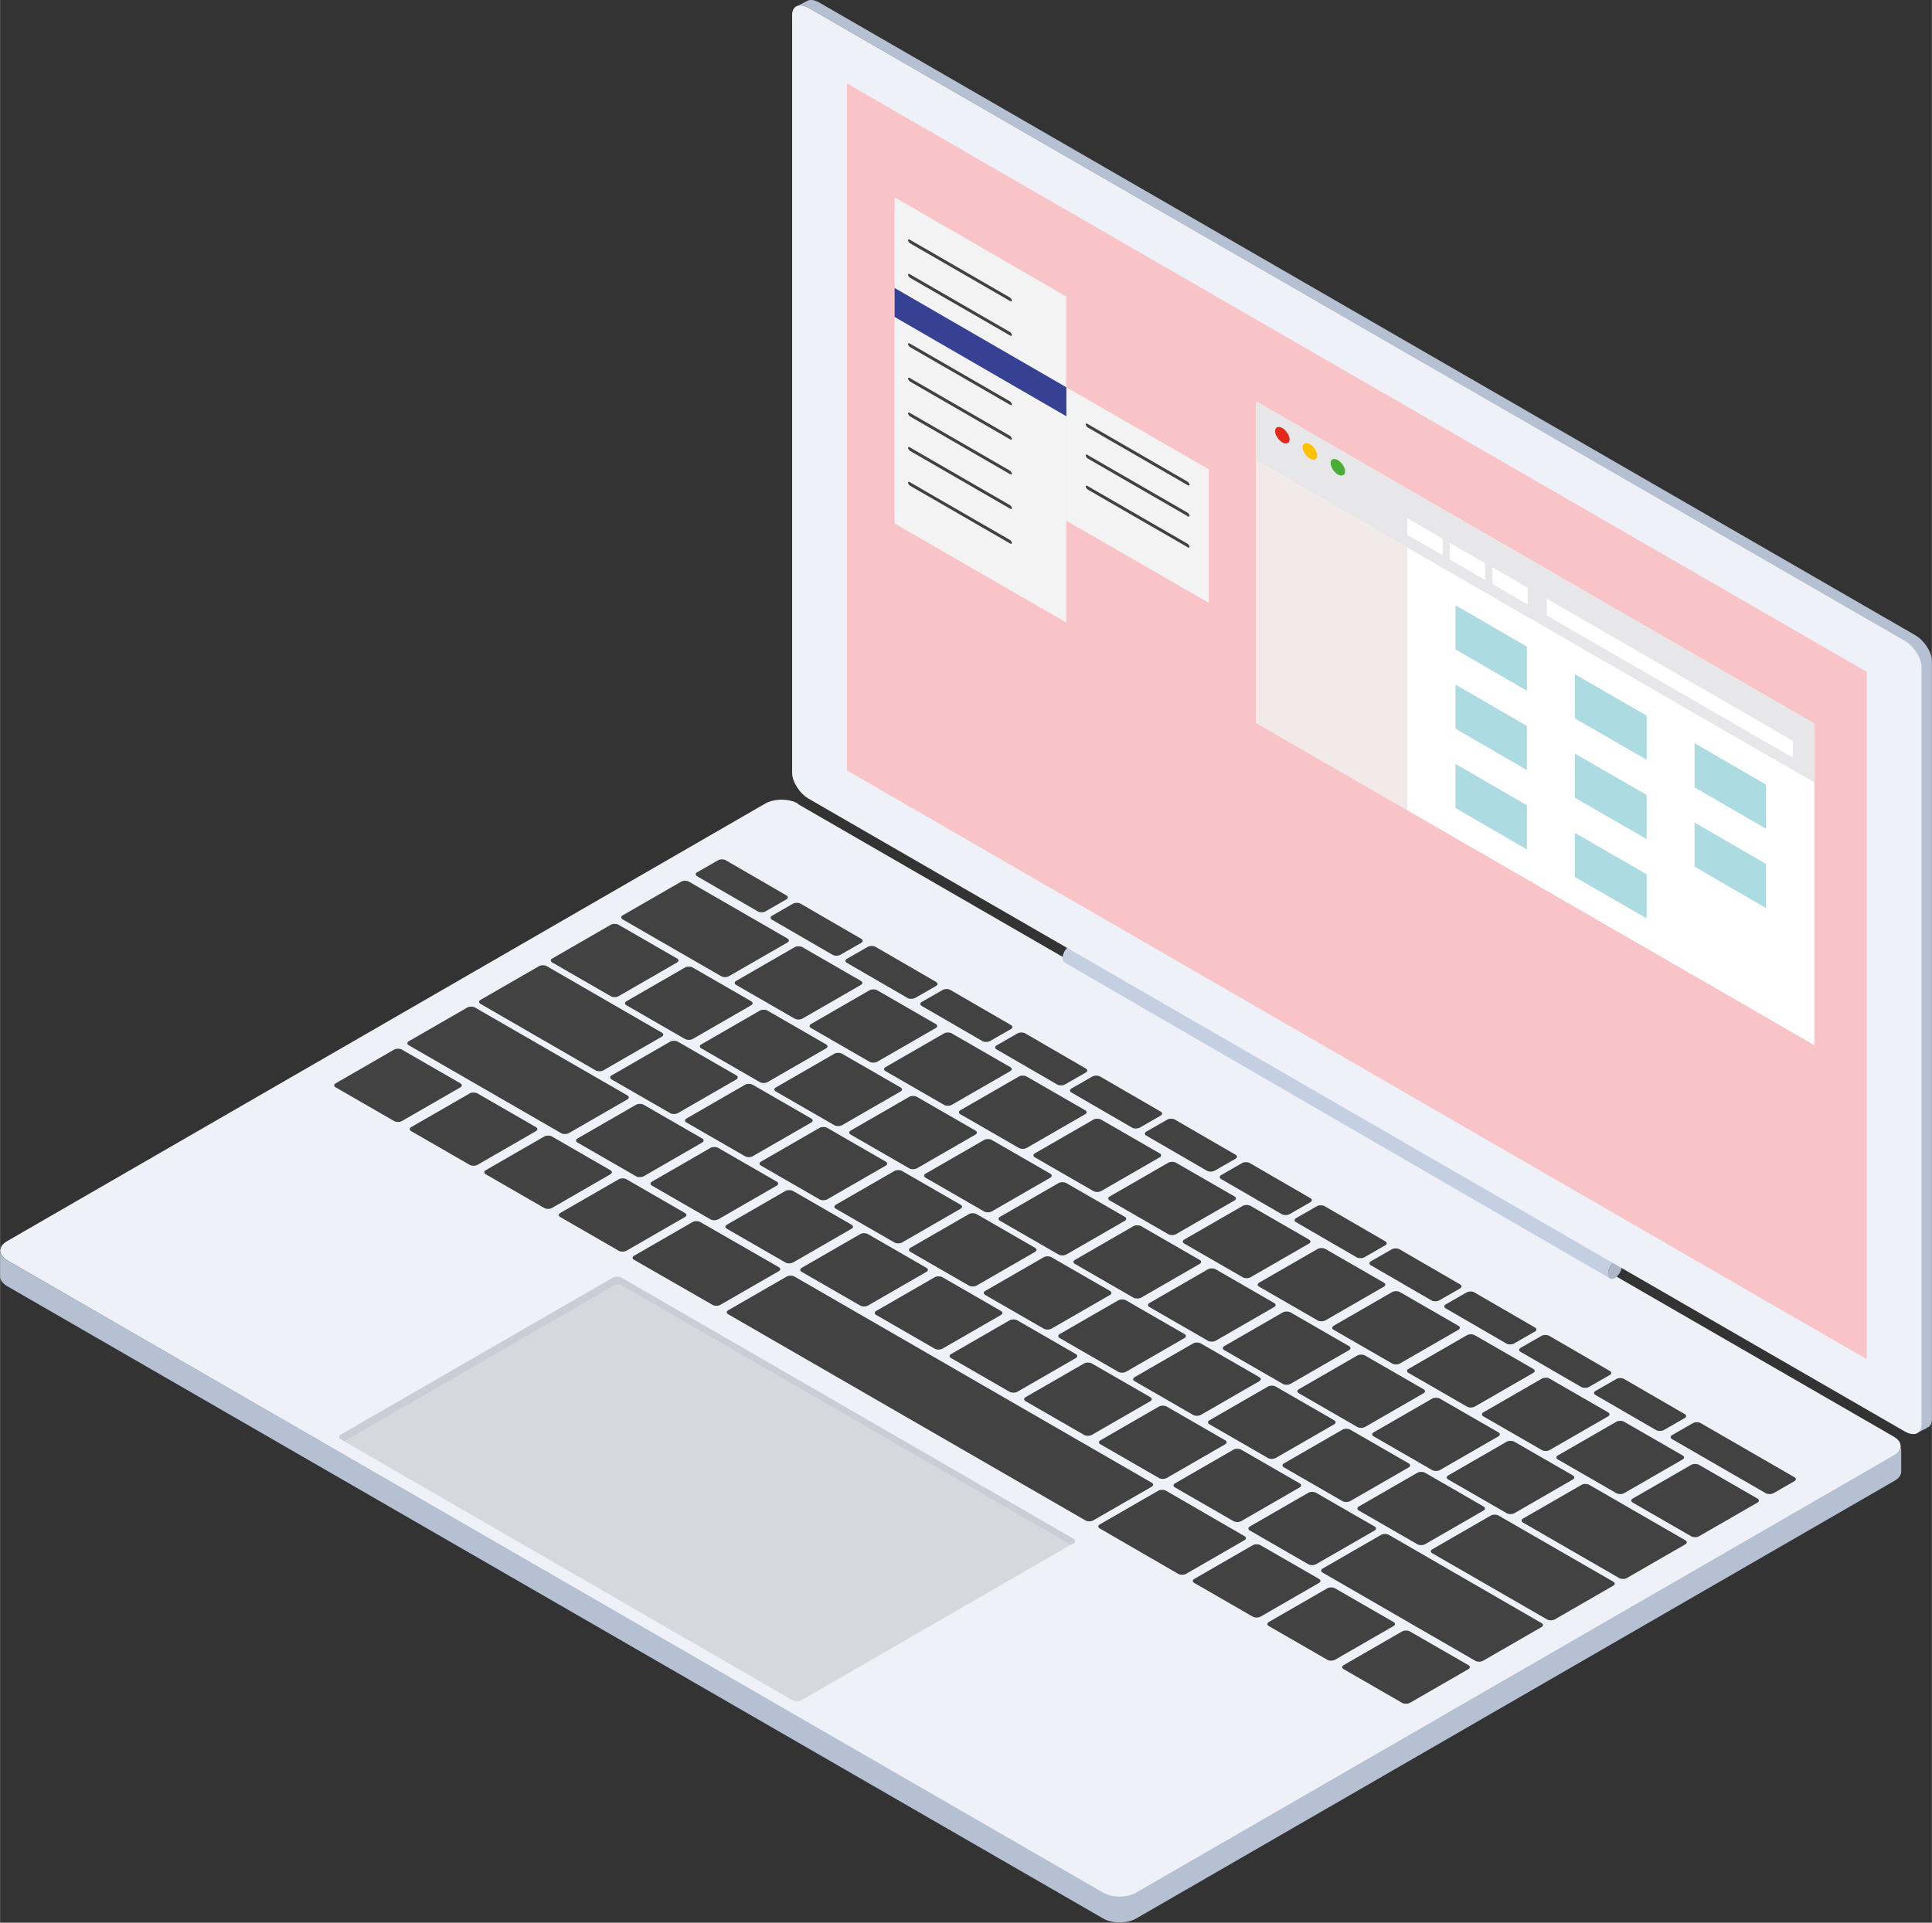 <svg xmlns="http://www.w3.org/2000/svg" width="19.76mm" height="19.67mm" viewBox="0 0 56 55.75"><rect x="0" y="0" width="56" height="55.75" fill="#333333" stroke="none"/><defs><style>.e{fill:#fff;}.f{fill:#c4cfe2;}.g{fill:#374193;}.h{fill:#f8c4c7;}.i{fill:#e52918;}.j{fill:#4bad35;}.k{fill:#b5c1d2;}.l{fill:#d6d8de;}.m{fill:#f4f3f4;}.n{fill:#fcc100;}.o{fill:#434243;}.p{fill:#f1eae8;}.q{fill:#d1d4d5;}.r{fill:#e7e6e8;}.s{fill:#ccccd7;}.t{fill:#acdbe1;}.u{fill:#acb7c8;}.v{fill:#eef1f8;}</style></defs><g id="a"></g><g id="b"><g id="c"><g id="d"><g><g><path class="v" d="M23.12,23.31l31.78,18.35c.26,.15,.26,.4,0,.55l-21.98,12.69c-.26,.15-.69,.15-.95,0L.2,36.54c-.26-.15-.26-.4,0-.55l21.98-12.69c.26-.15,.69-.15,.95,0Z"></path><g><path class="k" d="M.2,36.54l.42,.24H.62l31.36,18.1c.26,.15,.69,.15,.95,0l21.98-12.69s.06-.04,.09-.06c.07-.06,.11-.13,.11-.2h0v.74c0,.1-.07,.2-.2,.27l-21.98,12.69c-.26,.15-.69,.15-.95,0L.2,37.29c-.13-.08-.2-.18-.2-.27v-.75c0,.1,.07,.2,.2,.27Z"></path><path class="q" d="M0,36.25v0H0Z"></path></g><g><path class="o" d="M48.47,41.73l2.72,1.57c.06,.03,.15,.03,.21,0l.61-.35c.06-.03,.06-.09,0-.12l-2.72-1.57c-.06-.03-.15-.03-.21,0l-.61,.35c-.06,.03-.06,.09,0,.12Z"></path><path class="o" d="M46.25,40.45l1.76,1.02c.06,.03,.15,.03,.21,0l.61-.35c.06-.03,.06-.09,0-.12l-1.76-1.02c-.06-.03-.15-.03-.21,0l-.61,.35c-.06,.03-.06,.09,0,.12Z"></path><path class="o" d="M44.08,39.2l1.76,1.02c.06,.03,.15,.03,.21,0l.61-.35c.06-.03,.06-.09,0-.12l-1.76-1.02c-.06-.03-.15-.03-.21,0l-.61,.35c-.06,.03-.06,.09,0,.12Z"></path><path class="o" d="M41.91,37.94l1.76,1.02c.06,.03,.15,.03,.21,0l.61-.35c.06-.03,.06-.09,0-.12l-1.76-1.02c-.06-.03-.15-.03-.21,0l-.61,.35c-.06,.03-.06,.09,0,.12Z"></path><path class="o" d="M39.74,36.69l1.76,1.02c.06,.03,.15,.03,.21,0l.61-.35c.06-.03,.06-.09,0-.12l-1.76-1.02c-.06-.03-.15-.03-.21,0l-.61,.35c-.06,.03-.06,.09,0,.12Z"></path><path class="o" d="M37.57,35.44l1.76,1.02c.06,.03,.15,.03,.21,0l.61-.35c.06-.03,.06-.09,0-.12l-1.76-1.02c-.06-.03-.15-.03-.21,0l-.61,.35c-.06,.03-.06,.09,0,.12Z"></path><path class="o" d="M35.4,34.19l1.76,1.02c.06,.03,.15,.03,.21,0l.61-.35c.06-.03,.06-.09,0-.12l-1.76-1.02c-.06-.03-.15-.03-.21,0l-.61,.35c-.06,.03-.06,.09,0,.12Z"></path><path class="o" d="M33.23,32.93l1.76,1.02c.06,.03,.15,.03,.21,0l.61-.35c.06-.03,.06-.09,0-.12l-1.76-1.02c-.06-.03-.15-.03-.21,0l-.61,.35c-.06,.03-.06,.09,0,.12Z"></path><path class="o" d="M31.06,31.68l1.76,1.02c.06,.03,.15,.03,.21,0l.61-.35c.06-.03,.06-.09,0-.12l-1.76-1.02c-.06-.03-.15-.03-.21,0l-.61,.35c-.06,.03-.06,.09,0,.12Z"></path><path class="o" d="M28.89,30.43l1.76,1.02c.06,.03,.15,.03,.21,0l.61-.35c.06-.03,.06-.09,0-.12l-1.76-1.02c-.06-.03-.15-.03-.21,0l-.61,.35c-.06,.03-.06,.09,0,.12Z"></path><path class="o" d="M26.72,29.17l1.76,1.02c.06,.03,.15,.03,.21,0l.61-.35c.06-.03,.06-.09,0-.12l-1.76-1.02c-.06-.03-.15-.03-.21,0l-.61,.35c-.06,.03-.06,.09,0,.12Z"></path><path class="o" d="M24.55,27.92l1.76,1.02c.06,.03,.15,.03,.21,0l.61-.35c.06-.03,.06-.09,0-.12l-1.76-1.02c-.06-.03-.15-.03-.21,0l-.61,.35c-.06,.03-.06,.09,0,.12Z"></path><path class="o" d="M22.38,26.67l1.76,1.02c.06,.03,.15,.03,.21,0l.61-.35c.06-.03,.06-.09,0-.12l-1.76-1.02c-.06-.03-.15-.03-.21,0l-.61,.35c-.06,.03-.06,.09,0,.12Z"></path><path class="o" d="M20.21,25.41l1.76,1.02c.06,.03,.15,.03,.21,0l.61-.35c.06-.03,.06-.09,0-.12l-1.76-1.02c-.06-.03-.15-.03-.21,0l-.61,.35c-.06,.03-.06,.09,0,.12Z"></path><path class="o" d="M47.33,43.57l1.7,.98c.06,.03,.15,.03,.21,0l1.7-.98c.06-.03,.06-.09,0-.12l-1.7-.98c-.06-.03-.15-.03-.21,0l-1.7,.98c-.06,.03-.06,.09,0,.12Z"></path><path class="o" d="M44.15,44.15l2.79,1.61c.06,.03,.15,.03,.21,0l1.7-.98c.06-.03,.06-.09,0-.12l-2.79-1.61c-.06-.03-.15-.03-.21,0l-1.7,.98c-.06,.03-.06,.09,0,.12Z"></path><path class="o" d="M41.52,45.04l3.33,1.92c.06,.03,.15,.03,.21,0l1.7-.98c.06-.03,.06-.09,0-.12l-3.33-1.92c-.06-.03-.15-.03-.21,0l-1.7,.98c-.06,.03-.06,.09,0,.12Z"></path><path class="o" d="M38.34,45.6l4.43,2.56c.06,.03,.15,.03,.21,0l1.7-.98c.06-.03,.06-.09,0-.12l-4.43-2.56c-.06-.03-.15-.03-.21,0l-1.7,.98c-.06,.03-.06,.09,0,.12Z"></path><g><path class="o" d="M45.16,42.32l1.7,.98c.06,.03,.15,.03,.21,0l1.7-.98c.06-.03,.06-.09,0-.12l-1.7-.98c-.06-.03-.15-.03-.21,0l-1.7,.98c-.06,.03-.06,.09,0,.12Z"></path><path class="o" d="M43,41.07l1.7,.98c.06,.03,.15,.03,.21,0l1.7-.98c.06-.03,.06-.09,0-.12l-1.7-.98c-.06-.03-.15-.03-.21,0l-1.7,.98c-.06,.03-.06,.09,0,.12Z"></path><path class="o" d="M40.83,39.81l1.7,.98c.06,.03,.15,.03,.21,0l1.7-.98c.06-.03,.06-.09,0-.12l-1.7-.98c-.06-.03-.15-.03-.21,0l-1.7,.98c-.06,.03-.06,.09,0,.12Z"></path><path class="o" d="M38.66,38.56l1.7,.98c.06,.03,.15,.03,.21,0l1.7-.98c.06-.03,.06-.09,0-.12l-1.7-.98c-.06-.03-.15-.03-.21,0l-1.7,.98c-.06,.03-.06,.09,0,.12Z"></path><path class="o" d="M36.5,37.31l1.7,.98c.06,.03,.15,.03,.21,0l1.7-.98c.06-.03,.06-.09,0-.12l-1.7-.98c-.06-.03-.15-.03-.21,0l-1.7,.98c-.06,.03-.06,.09,0,.12Z"></path><path class="o" d="M34.33,36.06l1.7,.98c.06,.03,.15,.03,.21,0l1.7-.98c.06-.03,.06-.09,0-.12l-1.7-.98c-.06-.03-.15-.03-.21,0l-1.7,.98c-.06,.03-.06,.09,0,.12Z"></path><path class="o" d="M32.17,34.81l1.7,.98c.06,.03,.15,.03,.21,0l1.7-.98c.06-.03,.06-.09,0-.12l-1.7-.98c-.06-.03-.15-.03-.21,0l-1.7,.98c-.06,.03-.06,.09,0,.12Z"></path><path class="o" d="M30,33.56l1.7,.98c.06,.03,.15,.03,.21,0l1.7-.98c.06-.03,.06-.09,0-.12l-1.7-.98c-.06-.03-.15-.03-.21,0l-1.7,.98c-.06,.03-.06,.09,0,.12Z"></path><path class="o" d="M27.84,32.31l1.7,.98c.06,.03,.15,.03,.21,0l1.7-.98c.06-.03,.06-.09,0-.12l-1.7-.98c-.06-.03-.15-.03-.21,0l-1.7,.98c-.06,.03-.06,.09,0,.12Z"></path><path class="o" d="M25.67,31.06l1.7,.98c.06,.03,.15,.03,.21,0l1.7-.98c.06-.03,.06-.09,0-.12l-1.7-.98c-.06-.03-.15-.03-.21,0l-1.7,.98c-.06,.03-.06,.09,0,.12Z"></path><path class="o" d="M23.51,29.81l1.7,.98c.06,.03,.15,.03,.21,0l1.7-.98c.06-.03,.06-.09,0-.12l-1.7-.98c-.06-.03-.15-.03-.21,0l-1.7,.98c-.06,.03-.06,.09,0,.12Z"></path><path class="o" d="M21.34,28.56l1.7,.98c.06,.03,.15,.03,.21,0l1.7-.98c.06-.03,.06-.09,0-.12l-1.7-.98c-.06-.03-.15-.03-.21,0l-1.7,.98c-.06,.03-.06,.09,0,.12Z"></path></g><g><path class="o" d="M41.98,42.9l1.7,.98c.06,.03,.15,.03,.21,0l1.7-.98c.06-.03,.06-.09,0-.12l-1.7-.98c-.06-.03-.15-.03-.21,0l-1.7,.98c-.06,.03-.06,.09,0,.12Z"></path><path class="o" d="M39.82,41.65l1.7,.98c.06,.03,.15,.03,.21,0l1.7-.98c.06-.03,.06-.09,0-.12l-1.7-.98c-.06-.03-.15-.03-.21,0l-1.7,.98c-.06,.03-.06,.09,0,.12Z"></path><path class="o" d="M37.65,40.4l1.7,.98c.06,.03,.15,.03,.21,0l1.7-.98c.06-.03,.06-.09,0-.12l-1.7-.98c-.06-.03-.15-.03-.21,0l-1.7,.98c-.06,.03-.06,.09,0,.12Z"></path><path class="o" d="M35.49,39.15l1.7,.98c.06,.03,.15,.03,.21,0l1.7-.98c.06-.03,.06-.09,0-.12l-1.7-.98c-.06-.03-.15-.03-.21,0l-1.7,.98c-.06,.03-.06,.09,0,.12Z"></path><path class="o" d="M33.32,37.9l1.7,.98c.06,.03,.15,.03,.21,0l1.7-.98c.06-.03,.06-.09,0-.12l-1.7-.98c-.06-.03-.15-.03-.21,0l-1.7,.98c-.06,.03-.06,.09,0,.12Z"></path><path class="o" d="M31.16,36.65l1.7,.98c.06,.03,.15,.03,.21,0l1.7-.98c.06-.03,.06-.09,0-.12l-1.7-.98c-.06-.03-.15-.03-.21,0l-1.7,.98c-.06,.03-.06,.09,0,.12Z"></path><path class="o" d="M28.99,35.4l1.7,.98c.06,.03,.15,.03,.21,0l1.7-.98c.06-.03,.06-.09,0-.12l-1.7-.98c-.06-.03-.15-.03-.21,0l-1.7,.98c-.06,.03-.06,.09,0,.12Z"></path><path class="o" d="M26.83,34.15l1.7,.98c.06,.03,.15,.03,.21,0l1.7-.98c.06-.03,.06-.09,0-.12l-1.7-.98c-.06-.03-.15-.03-.21,0l-1.7,.98c-.06,.03-.06,.09,0,.12Z"></path><path class="o" d="M24.66,32.9l1.7,.98c.06,.03,.15,.03,.21,0l1.7-.98c.06-.03,.06-.09,0-.12l-1.7-.98c-.06-.03-.15-.03-.21,0l-1.7,.98c-.06,.03-.06,.09,0,.12Z"></path><path class="o" d="M22.49,31.65l1.7,.98c.06,.03,.15,.03,.21,0l1.7-.98c.06-.03,.06-.09,0-.12l-1.7-.98c-.06-.03-.15-.03-.21,0l-1.7,.98c-.06,.03-.06,.09,0,.12Z"></path><path class="o" d="M20.33,30.4l1.7,.98c.06,.03,.15,.03,.21,0l1.7-.98c.06-.03,.06-.09,0-.12l-1.7-.98c-.06-.03-.15-.03-.21,0l-1.7,.98c-.06,.03-.06,.09,0,.12Z"></path><path class="o" d="M18.16,29.15l1.7,.98c.06,.03,.15,.03,.21,0l1.7-.98c.06-.03,.06-.09,0-.12l-1.7-.98c-.06-.03-.15-.03-.21,0l-1.7,.98c-.06,.03-.06,.09,0,.12Z"></path></g><g><path class="o" d="M39.39,43.8l1.7,.98c.06,.03,.15,.03,.21,0l1.7-.98c.06-.03,.06-.09,0-.12l-1.7-.98c-.06-.03-.15-.03-.21,0l-1.7,.98c-.06,.03-.06,.09,0,.12Z"></path><path class="o" d="M37.22,42.55l1.7,.98c.06,.03,.15,.03,.21,0l1.7-.98c.06-.03,.06-.09,0-.12l-1.7-.98c-.06-.03-.15-.03-.21,0l-1.7,.98c-.06,.03-.06,.09,0,.12Z"></path><path class="o" d="M35.06,41.3l1.7,.98c.06,.03,.15,.03,.21,0l1.7-.98c.06-.03,.06-.09,0-.12l-1.7-.98c-.06-.03-.15-.03-.21,0l-1.7,.98c-.06,.03-.06,.09,0,.12Z"></path><path class="o" d="M32.89,40.05l1.7,.98c.06,.03,.15,.03,.21,0l1.7-.98c.06-.03,.06-.09,0-.12l-1.7-.98c-.06-.03-.15-.03-.21,0l-1.7,.98c-.06,.03-.06,.09,0,.12Z"></path><path class="o" d="M30.72,38.8l1.7,.98c.06,.03,.15,.03,.21,0l1.7-.98c.06-.03,.06-.09,0-.12l-1.7-.98c-.06-.03-.15-.03-.21,0l-1.7,.98c-.06,.03-.06,.09,0,.12Z"></path><path class="o" d="M28.56,37.55l1.7,.98c.06,.03,.15,.03,.21,0l1.7-.98c.06-.03,.06-.09,0-.12l-1.7-.98c-.06-.03-.15-.03-.21,0l-1.7,.98c-.06,.03-.06,.09,0,.12Z"></path><path class="o" d="M26.39,36.3l1.7,.98c.06,.03,.15,.03,.21,0l1.7-.98c.06-.03,.06-.09,0-.12l-1.7-.98c-.06-.03-.15-.03-.21,0l-1.7,.98c-.06,.03-.06,.09,0,.12Z"></path><path class="o" d="M24.23,35.05l1.7,.98c.06,.03,.15,.03,.21,0l1.7-.98c.06-.03,.06-.09,0-.12l-1.7-.98c-.06-.03-.15-.03-.21,0l-1.7,.98c-.06,.03-.06,.09,0,.12Z"></path><path class="o" d="M22.06,33.8l1.7,.98c.06,.03,.15,.03,.21,0l1.7-.98c.06-.03,.06-.09,0-.12l-1.7-.98c-.06-.03-.15-.03-.21,0l-1.7,.98c-.06,.03-.06,.09,0,.12Z"></path><path class="o" d="M19.9,32.55l1.7,.98c.06,.03,.15,.03,.21,0l1.7-.98c.06-.03,.06-.09,0-.12l-1.7-.98c-.06-.03-.15-.03-.21,0l-1.7,.98c-.06,.03-.06,.09,0,.12Z"></path><path class="o" d="M17.73,31.3l1.7,.98c.06,.03,.15,.03,.21,0l1.7-.98c.06-.03,.06-.09,0-.12l-1.7-.98c-.06-.03-.15-.03-.21,0l-1.7,.98c-.06,.03-.06,.09,0,.12Z"></path></g><path class="o" d="M36.23,44.38l1.7,.98c.06,.03,.15,.03,.21,0l1.7-.98c.06-.03,.06-.09,0-.12l-1.7-.98c-.06-.03-.15-.03-.21,0l-1.7,.98c-.06,.03-.06,.09,0,.12Z"></path><path class="o" d="M38.95,48.4l1.7,.98c.06,.03,.15,.03,.21,0l1.7-.98c.06-.03,.06-.09,0-.12l-1.7-.98c-.06-.03-.15-.03-.21,0l-1.7,.98c-.06,.03-.06,.09,0,.12Z"></path><path class="o" d="M36.78,47.15l1.7,.98c.06,.03,.15,.03,.21,0l1.7-.98c.06-.03,.06-.09,0-.12l-1.7-.98c-.06-.03-.15-.03-.21,0l-1.7,.98c-.06,.03-.06,.09,0,.12Z"></path><path class="o" d="M34.62,45.9l1.7,.98c.06,.03,.15,.03,.21,0l1.7-.98c.06-.03,.06-.09,0-.12l-1.7-.98c-.06-.03-.15-.03-.21,0l-1.7,.98c-.06,.03-.06,.09,0,.12Z"></path><path class="o" d="M31.88,44.32l2.28,1.32c.06,.03,.15,.03,.21,0l1.7-.98c.06-.03,.06-.09,0-.12l-2.28-1.32c-.06-.03-.15-.03-.21,0l-1.7,.98c-.06,.03-.06,.09,0,.12Z"></path><path class="o" d="M21.11,38.11l10.36,5.98c.06,.03,.15,.03,.21,0l1.7-.98c.06-.03,.06-.09,0-.12l-10.36-5.98c-.06-.03-.15-.03-.21,0l-1.7,.98c-.06,.03-.06,.09,0,.12Z"></path><path class="o" d="M34.06,43.13l1.7,.98c.06,.03,.15,.03,.21,0l1.7-.98c.06-.03,.06-.09,0-.12l-1.7-.98c-.06-.03-.15-.03-.21,0l-1.7,.98c-.06,.03-.06,.09,0,.12Z"></path><path class="o" d="M31.9,41.88l1.7,.98c.06,.03,.15,.03,.21,0l1.7-.98c.06-.03,.06-.09,0-.12l-1.7-.98c-.06-.03-.15-.03-.21,0l-1.7,.98c-.06,.03-.06,.09,0,.12Z"></path><path class="o" d="M29.73,40.63l1.7,.98c.06,.03,.15,.03,.21,0l1.7-.98c.06-.03,.06-.09,0-.12l-1.7-.98c-.06-.03-.15-.03-.21,0l-1.7,.98c-.06,.03-.06,.09,0,.12Z"></path><path class="o" d="M27.57,39.38l1.7,.98c.06,.03,.15,.03,.21,0l1.7-.98c.06-.03,.06-.09,0-.12l-1.7-.98c-.06-.03-.15-.03-.21,0l-1.7,.98c-.06,.03-.06,.09,0,.12Z"></path><path class="o" d="M25.4,38.13l1.7,.98c.06,.03,.15,.03,.21,0l1.7-.98c.06-.03,.06-.09,0-.12l-1.7-.98c-.06-.03-.15-.03-.21,0l-1.7,.98c-.06,.03-.06,.09,0,.12Z"></path><path class="o" d="M23.24,36.88l1.7,.98c.06,.03,.15,.03,.21,0l1.7-.98c.06-.03,.06-.09,0-.12l-1.7-.98c-.06-.03-.15-.03-.21,0l-1.7,.98c-.06,.03-.06,.09,0,.12Z"></path><path class="o" d="M21.07,35.63l1.7,.98c.06,.03,.15,.03,.21,0l1.7-.98c.06-.03,.06-.09,0-.12l-1.7-.98c-.06-.03-.15-.03-.21,0l-1.7,.98c-.06,.03-.06,.09,0,.12Z"></path><path class="o" d="M18.38,36.53l2.28,1.31c.06,.03,.15,.03,.21,0l1.7-.98c.06-.03,.06-.09,0-.12l-2.28-1.31c-.06-.03-.15-.03-.21,0l-1.7,.98c-.06,.03-.06,.09,0,.12Z"></path><path class="o" d="M18.9,34.38l1.7,.98c.06,.03,.15,.03,.21,0l1.7-.98c.06-.03,.06-.09,0-.12l-1.7-.98c-.06-.03-.15-.03-.21,0l-1.7,.98c-.06,.03-.06,.09,0,.12Z"></path><path class="o" d="M16.24,35.29l1.7,.98c.06,.03,.15,.03,.21,0l1.7-.98c.06-.03,.06-.09,0-.12l-1.7-.98c-.06-.03-.15-.03-.21,0l-1.7,.98c-.06,.03-.06,.09,0,.12Z"></path><path class="o" d="M14.08,34.05l1.7,.98c.06,.03,.15,.03,.21,0l1.7-.98c.06-.03,.06-.09,0-.12l-1.7-.98c-.06-.03-.15-.03-.21,0l-1.7,.98c-.06,.03-.06,.09,0,.12Z"></path><path class="o" d="M11.92,32.8l1.7,.98c.06,.03,.15,.03,.21,0l1.7-.98c.06-.03,.06-.09,0-.12l-1.7-.98c-.06-.03-.15-.03-.21,0l-1.7,.98c-.06,.03-.06,.09,0,.12Z"></path><path class="o" d="M9.73,31.53l1.7,.98c.06,.03,.15,.03,.21,0l1.7-.98c.06-.03,.06-.09,0-.12l-1.7-.98c-.06-.03-.15-.03-.21,0l-1.7,.98c-.06,.03-.06,.09,0,.12Z"></path><path class="o" d="M16.74,33.13l1.7,.98c.06,.03,.15,.03,.21,0l1.7-.98c.06-.03,.06-.09,0-.12l-1.7-.98c-.06-.03-.15-.03-.21,0l-1.7,.98c-.06,.03-.06,.09,0,.12Z"></path><path class="o" d="M13.93,29.11l3.34,1.93c.06,.03,.15,.03,.21,0l1.7-.98c.06-.03,.06-.09,0-.12l-3.34-1.93c-.06-.03-.15-.03-.21,0l-1.7,.98c-.06,.03-.06,.09,0,.12Z"></path><path class="o" d="M11.85,30.31l4.42,2.55c.06,.03,.15,.03,.21,0l1.7-.98c.06-.03,.06-.09,0-.12l-4.42-2.55c-.06-.03-.15-.03-.21,0l-1.7,.98c-.06,.03-.06,.09,0,.12Z"></path><path class="o" d="M16.01,27.91l1.7,.98c.06,.03,.15,.03,.21,0l1.7-.98c.06-.03,.06-.09,0-.12l-1.7-.98c-.06-.03-.15-.03-.21,0l-1.7,.98c-.06,.03-.06,.09,0,.12Z"></path><path class="o" d="M18.05,26.66l2.86,1.65c.06,.03,.15,.03,.21,0l1.7-.98c.06-.03,.06-.09,0-.12l-2.86-1.65c-.06-.03-.15-.03-.21,0l-1.7,.98c-.06,.03-.06,.09,0,.12Z"></path></g><path class="l" d="M9.87,41.73l13.12,7.58c.06,.03,.16,.03,.22,0l7.9-4.56c.06-.03,.06-.09,0-.13l-13.12-7.58c-.06-.03-.16-.03-.22,0l-7.9,4.56c-.06,.03-.06,.09,0,.13Z"></path><path class="s" d="M9.98,41.79l7.82-4.52c.06-.03,.16-.03,.22,0l13.02,7.52,.08-.04c.06-.03,.06-.09,0-.13l-13.12-7.58c-.06-.03-.16-.03-.22,0l-7.9,4.56c-.06,.04-.06,.09,0,.13l.1,.06Z"></path></g><g><path class="f" d="M31.14,27.42s-.09-.02-.14,.01c-.11,.06-.2,.22-.2,.35,0,.06,.02,.11,.06,.13l15.81,9.16s-.06-.07-.06-.13c0-.13,.09-.28,.2-.35,.06-.03,.11-.04,.14-.01l-15.81-9.16Z"></path><path class="u" d="M46.81,36.59c.11-.06,.2-.01,.2,.12,0,.13-.09,.28-.2,.35-.11,.06-.2,.01-.2-.12,0-.13,.09-.28,.2-.35Z"></path></g><g><path class="k" d="M55.69,41.3V19.33c0-.26-.21-.6-.48-.75L23.44,.23c-.13-.08-.25-.09-.34-.05l.31-.16h0c.09-.04,.2-.02,.33,.05l31.78,18.35c.26,.15,.48,.49,.48,.75v21.98c0,.11-.04,.19-.1,.23h-.02s-.02,.02-.03,.03l-.29,.14h0c.07-.04,.12-.13,.12-.25Z"></path><path class="q" d="M23.09,.18h0Z"></path></g><path class="v" d="M23.44,.23l31.78,18.35c.26,.15,.48,.49,.48,.75v21.98c0,.26-.21,.35-.48,.2L23.44,23.16c-.26-.15-.48-.49-.48-.75V.43c0-.26,.21-.35,.48-.2Z"></path><g><polygon class="h" points="54.11 39.41 24.55 22.34 24.55 2.42 54.11 19.48 54.11 39.41"></polygon><g><polygon class="e" points="52.59 30.3 36.41 20.96 36.41 11.64 52.59 20.98 52.59 30.3"></polygon><polygon class="r" points="40.79 14.17 36.41 11.64 36.41 13.35 40.79 15.88 52.59 22.69 52.59 20.98 40.79 14.17"></polygon><polygon class="p" points="36.41 13.35 36.41 20.96 40.79 23.49 40.79 15.88 36.41 13.35"></polygon><polygon class="e" points="52.59 22.69 40.79 15.88 40.79 23.49 52.59 30.3 52.59 22.69"></polygon><path class="i" d="M37.38,12.74c0,.11-.09,.15-.21,.09-.11-.07-.21-.21-.21-.33s.09-.15,.21-.09c.11,.07,.21,.21,.21,.33Z"></path><path class="n" d="M38.18,13.21c0,.11-.09,.15-.21,.09-.11-.07-.21-.21-.21-.33s.09-.15,.21-.09c.11,.07,.21,.21,.21,.33Z"></path><path class="j" d="M38.99,13.67c0,.11-.09,.15-.21,.09-.11-.07-.21-.21-.21-.33s.09-.15,.21-.09c.11,.07,.21,.21,.21,.33Z"></path><g><polygon class="t" points="44.26 20.03 42.19 18.83 42.19 17.55 44.26 18.75 44.26 20.03"></polygon><polygon class="t" points="47.73 22.03 45.65 20.83 45.65 19.55 47.73 20.75 47.73 22.03"></polygon><polygon class="t" points="51.19 24.03 49.12 22.83 49.12 21.55 51.19 22.75 51.19 24.03"></polygon></g><g><polygon class="t" points="44.26 22.33 42.19 21.13 42.19 19.85 44.26 21.05 44.26 22.33"></polygon><polygon class="t" points="47.73 24.33 45.65 23.13 45.65 21.85 47.73 23.05 47.73 24.33"></polygon><polygon class="t" points="51.19 26.33 49.12 25.13 49.12 23.85 51.19 25.05 51.19 26.33"></polygon></g><polygon class="t" points="44.26 24.63 42.19 23.43 42.19 22.15 44.26 23.35 44.26 24.63"></polygon><polygon class="t" points="47.73 26.63 45.65 25.43 45.65 24.15 47.73 25.35 47.73 26.63"></polygon><polygon class="e" points="51.97 21.97 44.84 17.85 44.84 17.36 51.97 21.48 51.97 21.97"></polygon><polygon class="e" points="41.82 16.1 40.79 15.51 40.79 15.02 41.82 15.62 41.82 16.1"></polygon><polygon class="e" points="43.05 16.82 42.02 16.22 42.02 15.74 43.05 16.33 43.05 16.82"></polygon><polygon class="e" points="44.28 17.53 43.26 16.93 43.26 16.45 44.28 17.04 44.28 17.53"></polygon></g><polygon class="m" points="30.91 18.05 25.93 15.18 25.93 5.72 30.91 8.6 30.91 18.05"></polygon><polygon class="m" points="35.04 17.48 30.91 15.1 30.91 11.23 35.04 13.61 35.04 17.48"></polygon><path class="o" d="M29.28,8.73l-2.91-1.68s-.05-.05-.05-.08,.02-.04,.05-.02l2.91,1.68s.05,.05,.05,.08-.02,.04-.05,.02Z"></path><path class="o" d="M29.28,9.73l-2.91-1.68s-.05-.05-.05-.08,.02-.04,.05-.02l2.91,1.68s.05,.05,.05,.08-.02,.04-.05,.02Z"></path><path class="o" d="M29.28,11.74l-2.91-1.68s-.05-.05-.05-.08,.02-.04,.05-.02l2.91,1.68s.05,.05,.05,.08-.02,.04-.05,.02Z"></path><path class="o" d="M34.43,14.07l-2.91-1.68s-.05-.05-.05-.08,.02-.04,.05-.02l2.91,1.68s.05,.05,.05,.08-.02,.04-.05,.02Z"></path><path class="o" d="M34.43,14.97l-2.91-1.68s-.05-.05-.05-.08,.02-.04,.05-.02l2.91,1.68s.05,.05,.05,.08-.02,.04-.05,.02Z"></path><path class="o" d="M34.43,15.87l-2.91-1.68s-.05-.05-.05-.08,.02-.04,.05-.02l2.91,1.68s.05,.05,.05,.08-.02,.04-.05,.02Z"></path><path class="o" d="M29.28,12.74l-2.91-1.68s-.05-.05-.05-.08,.02-.04,.05-.02l2.91,1.68s.05,.05,.05,.08-.02,.04-.05,.02Z"></path><path class="o" d="M29.28,13.75l-2.91-1.68s-.05-.05-.05-.08,.02-.04,.05-.02l2.91,1.68s.05,.05,.05,.08-.02,.04-.05,.02Z"></path><path class="o" d="M29.28,14.75l-2.91-1.68s-.05-.05-.05-.08,.02-.04,.05-.02l2.91,1.68s.05,.05,.05,.08-.02,.04-.05,.02Z"></path><path class="o" d="M29.28,15.76l-2.91-1.68s-.05-.05-.05-.08,.02-.04,.05-.02l2.91,1.68s.05,.05,.05,.08-.02,.04-.05,.02Z"></path><polygon class="g" points="30.91 12.07 25.93 9.19 25.93 8.35 30.91 11.23 30.91 12.07"></polygon></g></g></g></g></g></svg>
